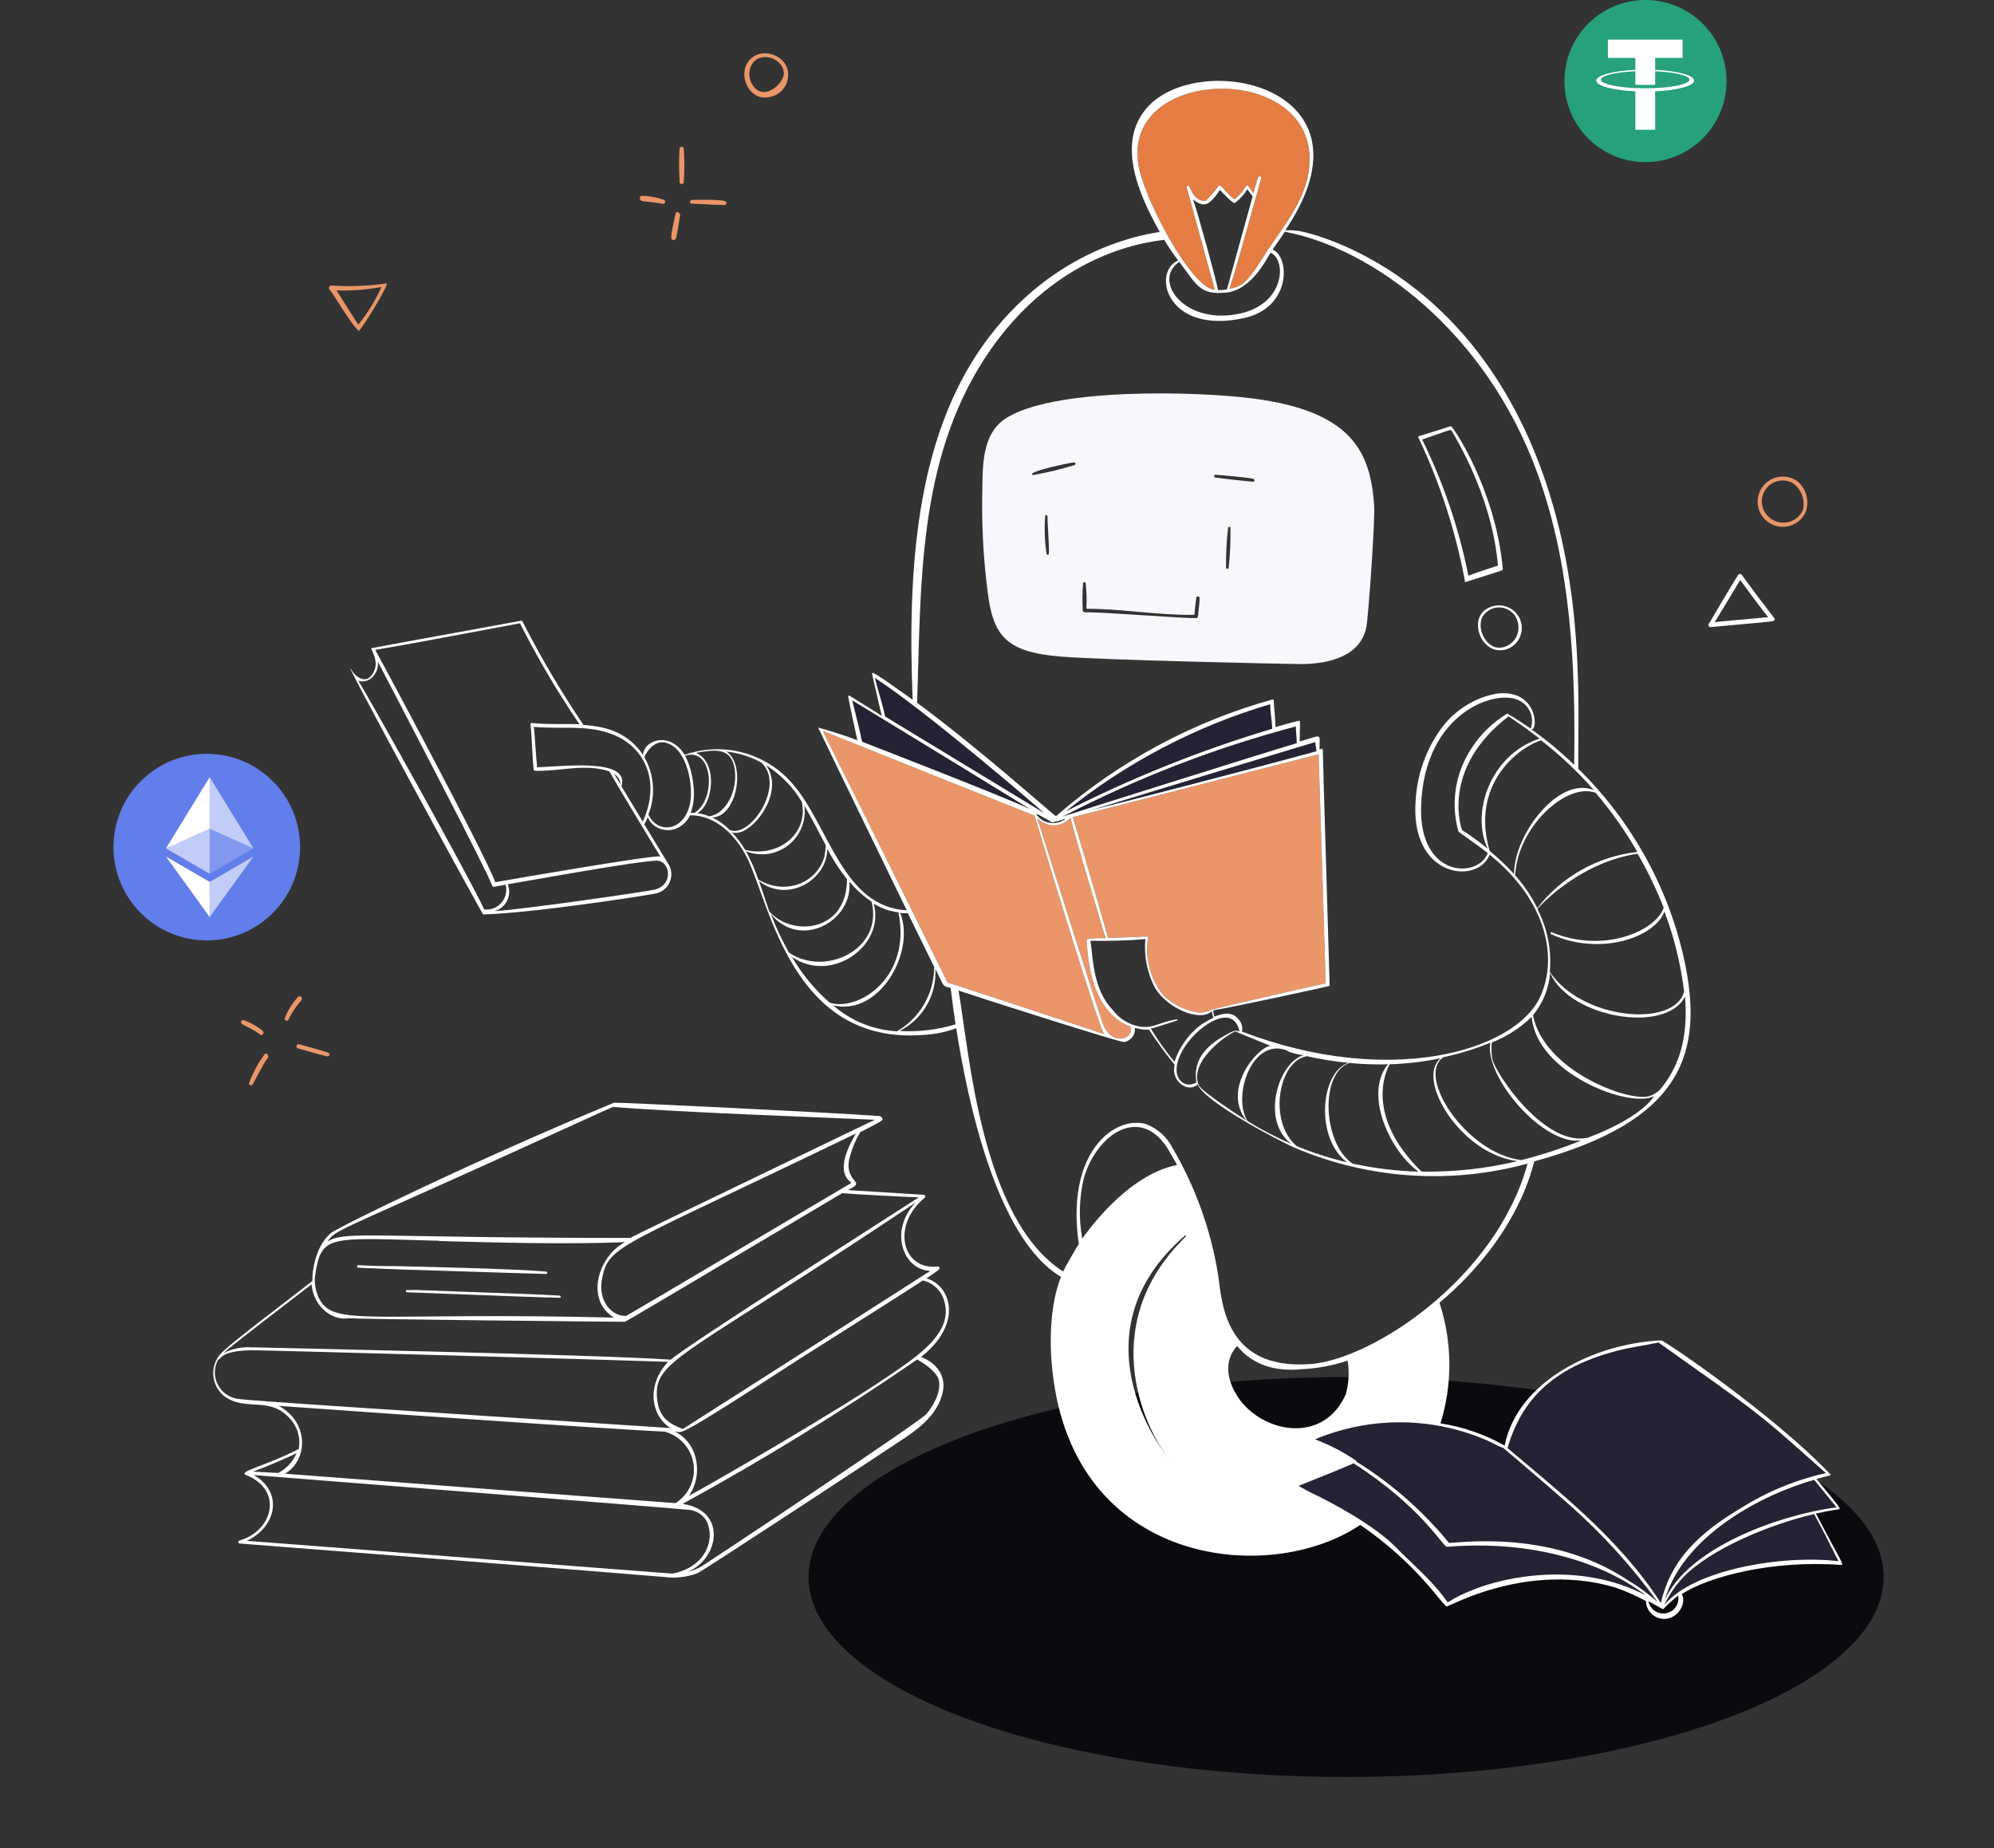 <svg width="246" height="228" viewBox="0 0 246 228" fill="none" xmlns="http://www.w3.org/2000/svg">
<rect x="0" y="0" width="246" height="228" fill="#333333" stroke="none"/>
<ellipse cx="166.067" cy="194.567" rx="66.317" ry="24.663" fill="#0A0A0F"/>
<path fill-rule="evenodd" clip-rule="evenodd" d="M92.212 7.756C91.08 9.565 92.571 12.453 94.825 11.988C95.465 11.906 96.057 11.602 96.496 11.128C96.935 10.655 97.194 10.041 97.226 9.396C97.469 6.847 93.671 5.429 92.212 7.756ZM92.467 9.472C92.518 9.839 92.651 10.189 92.857 10.496C94.285 12.696 96.919 10.105 96.697 8.867C96.369 6.826 93.238 6.265 92.561 8.381C92.448 8.733 92.415 9.106 92.467 9.472Z" fill="#EA9669"/>
<path d="M85.294 24.671C85.235 24.688 85.186 24.727 85.156 24.781C85.126 24.834 85.119 24.897 85.135 24.956C85.135 25.117 85.19 25.119 85.784 25.143C85.974 25.151 86.217 25.16 86.531 25.178C87.653 25.242 88.647 25.295 89.134 25.295H89.43C89.473 25.283 89.512 25.26 89.544 25.229C89.575 25.197 89.598 25.158 89.61 25.115C89.621 25.072 89.621 25.027 89.61 24.985C89.599 24.942 89.577 24.903 89.546 24.872C89.218 24.544 85.326 24.66 85.294 24.671Z" fill="#EA9669"/>
<path d="M83.834 18.366C83.755 19.617 83.755 20.871 83.834 22.121C83.834 22.137 83.833 22.158 83.832 22.183C83.822 22.358 83.802 22.714 84.099 22.714C84.167 22.714 84.233 22.687 84.282 22.64C84.331 22.593 84.36 22.528 84.363 22.46C84.447 21.096 84.447 19.729 84.363 18.366C84.363 18.296 84.335 18.229 84.285 18.179C84.236 18.13 84.169 18.102 84.099 18.102C84.028 18.102 83.961 18.13 83.912 18.179C83.862 18.229 83.834 18.296 83.834 18.366Z" fill="#EA9669"/>
<path d="M79.106 24.163C79.05 24.189 79.004 24.231 78.974 24.284C78.944 24.337 78.931 24.398 78.936 24.459C78.936 24.802 79.258 24.831 79.738 24.873C79.835 24.882 79.939 24.891 80.047 24.903C80.64 24.957 81.23 25.042 81.814 25.157C81.869 25.154 81.923 25.133 81.966 25.098C82.009 25.062 82.04 25.014 82.054 24.96C82.068 24.906 82.064 24.849 82.044 24.797C82.024 24.745 81.988 24.701 81.941 24.671C81.032 24.338 80.073 24.166 79.106 24.163Z" fill="#EA9669"/>
<path d="M83.337 26.384C82.745 29.113 82.649 29.61 83.062 29.61C83.415 29.61 83.435 29.486 83.732 27.625C83.782 27.313 83.84 26.951 83.908 26.532C83.908 26.162 83.337 26.014 83.337 26.384Z" fill="#EA9669"/>
<path fill-rule="evenodd" clip-rule="evenodd" d="M40.877 35.227C40.818 35.229 40.761 35.248 40.712 35.282C40.664 35.316 40.626 35.363 40.604 35.418C40.581 35.473 40.575 35.533 40.586 35.591C40.597 35.649 40.625 35.703 40.666 35.746C40.875 35.971 41.285 36.613 41.774 37.378C42.569 38.624 43.574 40.198 44.262 40.834C44.77 40.421 47.912 35.248 47.721 34.963C45.455 35.287 43.162 35.375 40.877 35.227ZM44.199 40.061C45.351 38.642 46.312 37.077 47.055 35.407C45.229 35.753 43.37 35.895 41.512 35.83L44.199 40.061Z" fill="#EA9669"/>
<path d="M36.911 128.831C36.877 128.822 36.841 128.82 36.806 128.824C36.771 128.829 36.738 128.841 36.707 128.858C36.677 128.876 36.65 128.899 36.629 128.927C36.607 128.955 36.592 128.987 36.583 129.021C36.574 129.055 36.571 129.091 36.576 129.126C36.581 129.161 36.592 129.194 36.61 129.225C36.628 129.255 36.651 129.282 36.679 129.303C36.707 129.325 36.739 129.34 36.773 129.349L36.837 129.368C37.342 129.512 40.203 130.333 40.433 130.333C40.481 130.328 40.526 130.309 40.563 130.279C40.601 130.249 40.629 130.209 40.645 130.164C40.658 130.115 40.656 130.064 40.639 130.016C40.622 129.969 40.591 129.928 40.549 129.899C40.391 129.783 36.953 128.842 36.911 128.831Z" fill="#EA9669"/>
<path d="M32.563 130.174C31.791 131.24 31.172 132.407 30.723 133.644C30.717 133.698 30.73 133.752 30.758 133.798C30.787 133.844 30.83 133.879 30.881 133.898H30.976C31.014 133.897 31.052 133.887 31.085 133.868C31.118 133.85 31.146 133.824 31.167 133.792L31.653 132.893C31.752 132.714 31.856 132.521 31.961 132.325C32.356 131.592 32.776 130.814 33.018 130.555C33.073 130.496 33.104 130.419 33.104 130.338C33.104 130.258 33.073 130.18 33.018 130.121C32.996 130.077 32.96 130.04 32.916 130.016C32.872 129.992 32.822 129.982 32.772 129.988C32.722 129.994 32.675 130.015 32.638 130.048C32.601 130.081 32.575 130.126 32.563 130.174Z" fill="#EA9669"/>
<path d="M37.164 123.426C37.21 123.377 37.239 123.315 37.249 123.249C37.258 123.183 37.247 123.115 37.217 123.055C37.176 122.991 37.112 122.943 37.038 122.922C36.964 122.9 36.885 122.906 36.815 122.939C36.087 123.724 35.513 124.639 35.123 125.636C35.118 125.671 35.121 125.705 35.131 125.738C35.14 125.772 35.156 125.803 35.178 125.829C35.2 125.856 35.227 125.878 35.257 125.894C35.288 125.91 35.321 125.919 35.356 125.922C35.419 125.926 35.482 125.907 35.533 125.868C35.583 125.829 35.618 125.773 35.631 125.71C35.964 125.029 36.372 124.387 36.847 123.796C37.08 123.553 37.143 123.468 37.164 123.426Z" fill="#EA9669"/>
<path d="M32.225 127.699C32.295 127.699 32.363 127.672 32.415 127.625C32.445 127.596 32.469 127.562 32.485 127.524C32.502 127.486 32.51 127.444 32.51 127.403C32.51 127.361 32.502 127.32 32.485 127.282C32.469 127.244 32.445 127.209 32.415 127.181C31.697 126.593 30.881 126.138 30.003 125.837C29.919 125.844 29.839 125.881 29.781 125.943C29.751 125.989 29.734 126.042 29.734 126.097C29.734 126.151 29.751 126.205 29.781 126.25C29.781 126.306 29.871 126.353 30.353 126.609L30.355 126.609L30.37 126.617L30.575 126.726C31.096 126.968 31.592 127.262 32.055 127.604C32.098 127.656 32.158 127.69 32.225 127.699Z" fill="#EA9669"/>
<path fill-rule="evenodd" clip-rule="evenodd" d="M221.833 59.44C221.322 59.046 220.7 58.822 220.055 58.799C219.41 58.776 218.774 58.954 218.235 59.31C217.696 59.666 217.282 60.18 217.05 60.783C216.818 61.385 216.781 62.045 216.942 62.67C217.103 63.295 217.455 63.854 217.949 64.269C218.444 64.684 219.055 64.935 219.699 64.986C220.342 65.037 220.985 64.885 221.539 64.553C222.092 64.221 222.528 63.724 222.785 63.132C223.003 62.49 223.029 61.8 222.86 61.144C222.691 60.488 222.334 59.896 221.833 59.44ZM217.357 61.768C217.337 62.348 217.513 62.918 217.856 63.386C218.126 63.759 218.488 64.056 218.908 64.247C219.327 64.438 219.789 64.516 220.248 64.475C220.706 64.433 221.147 64.273 221.525 64.009C221.903 63.746 222.206 63.389 222.404 62.973C222.576 62.339 222.543 61.667 222.309 61.053C222.075 60.44 221.653 59.916 221.103 59.556C220.586 59.294 219.995 59.214 219.426 59.329C218.857 59.444 218.344 59.747 217.968 60.189C217.593 60.632 217.378 61.188 217.357 61.768Z" fill="#EA9669"/>
<path fill-rule="evenodd" clip-rule="evenodd" d="M214.883 70.928C214.853 70.889 214.815 70.859 214.771 70.839C214.726 70.819 214.678 70.809 214.63 70.811C214.588 70.811 214.546 70.823 214.511 70.846C214.475 70.868 214.447 70.9 214.429 70.938C213.371 72.609 211.128 76.439 210.896 76.841C210.842 76.877 210.802 76.929 210.781 76.99C210.76 77.051 210.759 77.118 210.779 77.179C210.792 77.234 210.822 77.283 210.867 77.318C210.911 77.353 210.966 77.371 211.023 77.37C212.74 77.21 214.08 77.088 215.126 76.993C218.565 76.68 218.832 76.655 218.902 76.525C218.905 76.519 218.908 76.513 218.91 76.506C218.912 76.503 218.913 76.501 218.914 76.498L218.917 76.49L218.92 76.481C218.921 76.477 218.923 76.474 218.924 76.47C218.936 76.442 218.948 76.425 218.952 76.406C218.967 76.345 218.906 76.266 218.515 75.764C218.017 75.123 216.982 73.791 214.883 70.928ZM218.142 76.142L211.551 76.745C212.398 75.381 213.847 72.959 214.482 71.89C214.513 71.839 214.542 71.79 214.568 71.746C214.612 71.672 214.649 71.609 214.683 71.562C216.438 73.942 217.602 75.487 218.142 76.142ZM182.959 75.476C181.341 77.158 183.065 80.892 185.784 80.13C186.324 79.966 186.801 79.639 187.151 79.196C187.501 78.753 187.707 78.213 187.741 77.649C187.776 77.085 187.637 76.524 187.344 76.041C187.051 75.558 186.617 75.177 186.101 74.947C185.585 74.709 185.009 74.632 184.449 74.726C183.888 74.821 183.369 75.082 182.959 75.476ZM187.328 77.264C187.364 77.746 187.259 78.229 187.024 78.652C186.789 79.075 186.435 79.42 186.006 79.644C183.594 80.871 181.955 77.528 182.97 75.973C183.256 75.558 183.666 75.244 184.142 75.076C184.617 74.908 185.134 74.894 185.617 75.038C186.101 75.181 186.527 75.473 186.834 75.873C187.141 76.273 187.314 76.76 187.328 77.264ZM180.717 71.615C180.664 71.7 180.717 71.827 180.833 71.795C181.577 71.56 182.2 71.364 182.722 71.2L182.724 71.2C185.183 70.426 185.397 70.359 185.406 70.271C185.407 70.263 185.406 70.254 185.405 70.245L185.404 70.237L185.403 70.23C184.557 60.477 179.215 52.49 178.982 52.575C177.433 53.082 176.47 53.376 175.876 53.557C175.135 53.783 174.971 53.833 174.963 53.902C174.96 53.922 174.97 53.943 174.983 53.97L174.984 53.971C177.647 59.581 179.574 65.511 180.717 71.615ZM179.099 53.157C184.08 61.582 184.657 68.162 184.798 69.764L184.8 69.785L184.713 69.813C183.404 70.232 182.455 70.536 181.151 71.023C179.992 65.199 178.075 59.551 175.449 54.225C176.088 54.005 176.611 53.822 177.041 53.673C178.736 53.082 178.973 53 179.051 53.078C179.053 53.08 179.055 53.081 179.057 53.084C179.059 53.087 179.062 53.09 179.064 53.094L179.069 53.101L179.073 53.108C179.076 53.114 179.079 53.12 179.082 53.126C179.087 53.136 179.092 53.146 179.099 53.157ZM203.385 191.251C203.385 191.336 203.607 191.42 203.629 191.336C204.305 189.135 205.459 187.11 207.007 185.406C208.556 183.702 210.462 182.36 212.588 181.477C213.782 181.019 215.014 180.665 216.269 180.419C218.321 180.049 206.04 180.017 203.385 191.251ZM199.958 186.734C200.686 184.067 202.368 181.759 204.684 180.248C207 178.737 209.79 178.128 212.525 178.536C212.62 178.536 212.641 178.378 212.525 178.357C208.399 177.436 201.376 178.833 199.736 186.66C199.694 186.734 199.937 186.808 199.958 186.734Z" fill="white"/>
<path fill-rule="evenodd" clip-rule="evenodd" d="M130.8 80.998C135.941 81.431 158.239 81.907 160.418 81.929C164.163 81.929 168.023 80.871 168.605 77.137C168.838 75.614 169.663 64.253 169.526 62.328C169.071 55.537 166.553 50.756 154.716 49.179C147.788 48.259 129.509 47.752 123.84 51.782C121.261 53.65 121.224 57.218 121.192 60.248L121.191 60.323C121.187 60.698 121.183 61.065 121.174 61.418C121.123 65.219 121.339 69.019 121.819 72.789C122.475 78.522 124.157 80.437 130.8 80.998ZM151.513 70.151C151.541 70.131 151.563 70.103 151.575 70.071C151.761 68.424 151.835 66.767 151.797 65.11C151.765 64.962 151.511 64.983 151.511 65.11C151.316 66.756 151.231 68.413 151.258 70.071C151.27 70.103 151.291 70.131 151.32 70.151C151.348 70.171 151.382 70.181 151.416 70.181C151.451 70.181 151.484 70.171 151.513 70.151ZM154.621 59.07C154.209 58.932 150.76 58.626 149.978 58.573C149.755 58.562 149.703 58.879 149.935 58.911C150.718 59.028 154.219 59.429 154.621 59.429C154.822 59.398 154.769 59.123 154.621 59.07ZM133.686 71.853C133.658 71.872 133.636 71.9 133.624 71.933C133.525 73.055 133.511 74.183 133.582 75.307C133.584 75.368 133.61 75.425 133.653 75.469C133.696 75.512 133.754 75.537 133.815 75.54C135.026 75.517 138.171 75.721 141.202 75.917C143.887 76.091 146.483 76.259 147.566 76.259C147.625 76.259 147.681 76.236 147.723 76.194C147.765 76.152 147.788 76.096 147.788 76.037C147.806 75.878 147.825 75.719 147.844 75.559L147.845 75.551C147.917 74.951 147.989 74.35 147.989 73.741C148 73.572 147.587 73.509 147.587 73.741C147.481 74.439 147.418 75.138 147.354 75.857C145.044 75.89 142.743 75.686 140.441 75.483C138.306 75.295 136.17 75.106 134.026 75.106C134.085 74.048 134.057 72.986 133.942 71.933C133.93 71.9 133.908 71.872 133.879 71.853C133.851 71.833 133.817 71.822 133.783 71.822C133.748 71.822 133.715 71.833 133.686 71.853ZM129.339 68.425C129.363 68.408 129.382 68.385 129.393 68.357H129.382C129.453 68.139 129.376 66.771 129.307 65.537C129.262 64.732 129.22 63.984 129.224 63.65C129.213 63.544 128.949 63.502 128.949 63.65C128.826 65.22 128.883 66.8 129.118 68.357C129.129 68.385 129.148 68.408 129.172 68.425C129.197 68.441 129.226 68.45 129.256 68.45C129.285 68.45 129.314 68.441 129.339 68.425ZM132.644 57.116C132.625 57.087 132.598 57.064 132.566 57.049H132.545C132.323 57.007 126.41 58.224 127.426 58.615C129.164 58.311 130.881 57.898 132.566 57.377C132.598 57.363 132.625 57.34 132.644 57.311C132.662 57.282 132.672 57.248 132.672 57.213C132.672 57.179 132.662 57.145 132.644 57.116Z" fill="#F9F6FE"/>
<path d="M101.5 90.169C104.937 91.565 127.606 100.63 127.638 100.63C128.992 105.253 135.582 126.832 136.216 127.572C135.804 127.445 117.61 121.384 116.901 121.226C116.859 121.088 101.563 90.275 101.5 90.169Z" fill="#EA9669"/>
<path d="M136.713 115.757C136.713 115.651 132.535 101.223 132.345 100.821L162.672 93.067C162.799 96.738 163.497 119.216 163.55 121.321C163.444 121.321 149.439 124.494 149.428 124.6C148.938 124.826 148.402 124.935 147.863 124.917C146.179 124.684 144.62 123.899 143.43 122.685C142.661 121.698 142.105 120.563 141.798 119.35C141.49 118.138 141.437 116.874 141.643 115.64C141.696 115.439 141.844 115.577 136.745 115.714L136.713 115.757Z" fill="#EA9669"/>
<path fill-rule="evenodd" clip-rule="evenodd" d="M134.618 99.957C134.385 100.03 134.24 100.076 134.196 100.091L134.228 100.049C134.257 100.044 134.401 100.009 134.646 99.948C134.648 99.947 134.651 99.947 134.653 99.946C134.641 99.95 134.63 99.954 134.618 99.957ZM131.487 101.001C131.498 100.998 131.509 100.994 131.52 100.99L131.488 101.001M171.456 131.306C171.464 131.294 171.471 131.283 171.477 131.272C171.479 131.269 171.481 131.267 171.483 131.264L171.451 131.306M150.264 35.798H150.258H150.253M75.766 95.488L75.753 95.468H75.732C75.743 95.475 75.754 95.481 75.766 95.488ZM90.23 102.633C90.228 102.632 90.226 102.631 90.224 102.63H90.245C90.251 102.636 90.257 102.643 90.264 102.649C90.252 102.644 90.241 102.638 90.23 102.633ZM92.028 105.021C92.019 105.017 92.01 105.013 92.001 105.01H92.022C92.023 105.012 92.024 105.014 92.025 105.016L92.028 105.021ZM93.638 108.703C93.628 108.695 93.618 108.688 93.609 108.68H93.63C93.632 108.688 93.635 108.695 93.638 108.703ZM95.081 112.739C95.073 112.73 95.065 112.72 95.058 112.71H95.079C95.085 112.726 95.091 112.742 95.097 112.758L95.098 112.76C95.092 112.754 95.086 112.746 95.081 112.739ZM97.713 118.079C97.674 118.053 97.635 118.026 97.596 117.999L97.618 117.915C97.622 117.922 97.626 117.93 97.631 117.938C97.658 117.985 97.685 118.032 97.713 118.079ZM102.796 124.045C102.776 124.027 102.755 124.009 102.735 123.991C102.725 123.982 102.715 123.974 102.706 123.965L102.684 124.018C102.722 124.027 102.759 124.036 102.796 124.045ZM205.336 198.001C205.331 198.011 205.326 198.021 205.322 198.032H205.311C205.319 198.021 205.328 198.011 205.336 198.001ZM50.133 159.157C50.152 159.157 50.17 159.161 50.186 159.168L51.233 159.147C61.674 159.507 67.619 159.74 69.078 159.845C69.107 159.854 69.132 159.871 69.15 159.895C69.168 159.919 69.178 159.948 69.178 159.978C69.178 160.007 69.168 160.037 69.15 160.06C69.132 160.084 69.107 160.102 69.078 160.11C67.936 160.11 58.966 159.771 53.677 159.56L50.229 159.433C50.207 159.433 50.186 159.429 50.167 159.42C50.147 159.411 50.13 159.398 50.116 159.382C50.102 159.366 50.091 159.347 50.085 159.327C50.079 159.306 50.078 159.285 50.081 159.264C50.073 159.249 50.069 159.233 50.069 159.216C50.069 159.199 50.073 159.183 50.081 159.168C50.097 159.161 50.115 159.157 50.133 159.157ZM67.365 157.169L63.239 157.053C61.48 156.992 59.351 156.927 57.127 156.86C52.36 156.714 47.153 156.556 44.189 156.397C44.162 156.395 44.136 156.386 44.114 156.371C44.092 156.356 44.074 156.336 44.062 156.312C44.049 156.288 44.042 156.261 44.042 156.233C44.042 156.205 44.049 156.178 44.062 156.154C44.078 156.133 44.099 156.117 44.123 156.106C44.147 156.095 44.173 156.089 44.199 156.09C44.728 156.122 46.315 156.207 48.43 156.207H48.853L49.497 156.222C54.906 156.349 63.309 156.548 67.375 156.873C67.395 156.874 67.414 156.879 67.431 156.888C67.449 156.897 67.464 156.909 67.477 156.924C67.49 156.938 67.5 156.956 67.506 156.974C67.512 156.993 67.514 157.012 67.513 157.032C67.513 157.051 67.509 157.069 67.501 157.087C67.494 157.104 67.483 157.12 67.469 157.133C67.455 157.146 67.439 157.156 67.421 157.162C67.403 157.168 67.384 157.171 67.365 157.169ZM150.253 35.798H150.258H150.264" fill="white"/>
<path d="M199.324 166.689C201.175 166.203 202.762 166.023 204.613 165.631C217.476 174.76 216.46 173.903 225.261 181.742C221.597 182.555 218.099 183.986 214.916 185.973C209.934 188.935 206.2 192.15 204.898 197.767C199.789 189.76 191.845 183.646 185.985 178.653C187.678 172.803 191.475 168.752 199.356 166.689H199.324Z" fill="#242334"/>
<path d="M200.752 194.9C190.893 188.374 178.919 190.532 178.75 190.331C175.52 186.391 171.664 183.011 167.336 180.324C167.344 180.309 167.348 180.293 167.348 180.277C167.348 180.26 167.344 180.244 167.336 180.229C165.75 179.142 164.038 178.25 162.238 177.574C165.582 176.175 169.173 175.461 172.798 175.476C176.423 175.49 180.008 176.233 183.341 177.659C184.145 177.997 184.652 178.357 185.456 178.632C185.456 178.632 191.084 183.392 193.665 185.698C197.7 189.264 201.329 193.266 204.486 197.63C203.331 196.603 202.08 195.69 200.752 194.9Z" fill="#242334"/>
<path d="M107.931 83.632C114.119 87.63 127.585 99.202 128.822 100.313L109.19 88.392C109.052 87.503 108.111 84.425 107.931 83.632Z" fill="#242334"/>
<path d="M131.424 100.144C138.902 94.109 147.491 89.603 156.706 86.879C156.706 87.937 156.928 88.836 156.949 89.915C148.173 92.537 139.651 95.947 131.488 100.101L131.424 100.144Z" fill="#242334"/>
<path d="M159.868 89.65C159.868 90.402 159.995 90.941 159.974 91.692C156.568 92.686 131.9 100.461 131.118 100.736C140.281 95.972 149.945 92.24 159.932 89.608L159.868 89.65Z" fill="#242334"/>
<path d="M105.138 86.403C111.982 90.55 127.077 99.805 127.13 99.848C123.956 98.324 106.672 91.629 106.355 91.512C105.995 89.767 105.551 88.138 105.138 86.403Z" fill="#242334"/>
<path d="M162.407 92.686C162.428 92.242 162.27 91.988 162.27 91.544C161.588 91.732 138.275 98.819 134.653 99.946C137.567 99.222 154.515 94.859 162.407 92.686Z" fill="#242334"/>
<path d="M132.08 100.874C132.207 101.931 136.375 115.683 136.407 115.767C135.623 115.705 134.834 115.741 134.058 115.873C134.249 120.252 135.391 125.086 139.474 126.673C139.95 128.112 137.412 129.095 136.206 126.673C135.751 125.721 128.695 103.127 127.944 100.895C128.206 101.192 128.529 101.429 128.892 101.59C129.254 101.75 129.647 101.83 130.043 101.824C130.439 101.818 130.829 101.726 131.186 101.555C131.544 101.384 131.859 101.137 132.112 100.831L132.08 100.874Z" fill="#EA9669"/>
<path d="M140.458 20.408C138.279 8 162.746 7.513 161.529 20.577C161.127 24.914 157.964 28.32 155.754 31.853C153.723 35.1 153.077 35.354 151.671 35.64C152.464 33.408 154.907 24.353 155.584 22.058C155.61 22.007 155.614 21.949 155.596 21.895C155.578 21.842 155.54 21.797 155.489 21.772C155.439 21.747 155.38 21.743 155.327 21.761C155.273 21.779 155.229 21.817 155.204 21.867C155.003 22.523 154.812 23.179 154.632 23.846C153.342 22.026 154.304 23.042 152.263 24.607C150.782 23.285 150.57 22.587 150.285 22.989C149.842 23.637 149.327 24.233 148.751 24.766C147.45 24.977 146.805 23.211 146.731 22.999C146.657 22.788 146.35 22.936 146.392 23.063C146.435 23.19 149.735 35.354 149.893 35.756C147.016 35.64 141.188 24.649 140.458 20.408Z" fill="#E57C43"/>
<path d="M226.541 185.962C219.443 186.925 208.336 190.891 205.385 197.386C207.501 189.982 216.397 184.693 223.812 182.577C223.812 182.556 225.652 184.83 226.573 185.962H226.541Z" fill="#242334"/>
<path d="M223.812 186.798C218.724 187.961 211.097 190.987 207.606 194.647C206.677 195.638 205.911 196.77 205.336 198.001C208.864 193.675 219.809 191.782 226.805 192.605L226.659 192.313C225.735 190.465 224.817 188.627 223.812 186.798Z" fill="#242334"/>
<path d="M181.627 196.18C180.569 196.578 179.555 197.085 178.602 197.693C176.804 195.091 174.445 193.176 172.16 190.839C169.621 188.258 164.417 185.38 161.582 184.079L160.207 183.318C161.603 182.757 165.898 181.043 166.998 180.536C175.46 185.973 178.052 190.891 178.507 190.839C189.169 189.95 197.832 192.838 203.037 196.815C194.955 192.605 185.784 194.456 181.585 196.191L181.627 196.18Z" fill="#242334"/>
<path fill-rule="evenodd" clip-rule="evenodd" d="M150.264 35.798C150.264 35.798 150.264 35.799 150.264 35.798V35.798Z" fill="white"/>
<path fill-rule="evenodd" clip-rule="evenodd" d="M224.023 186.734C224.965 186.523 225.906 186.343 226.858 186.205C227.154 186.205 227.006 185.952 224.087 182.461C225.705 182.017 225.97 182.069 225.79 181.869C218.819 174.527 205.3 165.346 204.941 165.367C196.817 165.727 187.233 170.328 185.626 178.346C183.175 176.962 180.495 176.034 177.713 175.606C179.213 170.752 179.168 165.552 177.586 160.723C187.614 152.261 189.116 143.608 189.286 143.28C207.268 138.362 210.494 130.238 207.67 117.893C205.636 109.132 201.14 101.135 194.712 94.844C194.638 87.873 195.558 74.112 190.798 59.768C181.796 32.604 160.852 28.595 160.281 28.5C159.713 28.421 159.14 28.389 158.567 28.405C170.605 10.634 147.894 5.979 141.484 13.31C137.824 17.541 140.246 23.57 143.081 28.616C139.686 29.124 129.33 31.366 121.344 42.494C112.956 54.236 111.951 70.43 112.596 86.329C108.037 83.071 107.518 82.775 107.593 83.156C107.793 84.034 108.555 87.493 108.798 88.318L104.821 85.832C104.726 85.768 104.631 85.832 104.641 85.969C104.99 87.768 105.392 89.545 105.773 91.332C104.19 90.727 102.577 90.204 100.939 89.767C102.166 92.359 107.751 103.857 111.866 112.308C103.869 111.875 102.272 101.73 97.671 96.579C96.064 94.754 93.95 93.451 91.598 92.835C89.246 92.218 86.764 92.318 84.469 93.12C82.682 90.254 79.529 91.195 79.318 93.12C77.562 90.528 75.087 89.64 71.987 89.439C69.21 85.333 66.691 81.059 64.445 76.64C64.433 76.618 64.414 76.6 64.391 76.589C64.369 76.577 64.344 76.573 64.318 76.576C59.527 77.465 45.754 79.951 45.775 79.982C46.304 81.156 46.664 82.024 45.955 83.156C45.035 84.626 43.66 83.156 43.522 82.891C40.666 78.269 59.505 112.827 59.611 112.816C65.958 112.647 80.217 110.394 80.831 110.246C81.232 110.175 81.608 110.004 81.926 109.748C82.243 109.492 82.49 109.161 82.644 108.783C82.798 108.406 82.855 107.996 82.807 107.592C82.76 107.187 82.612 106.801 82.375 106.469L79.487 101.699C79.66 101.412 79.809 101.111 79.931 100.8C80.524 102.598 83.676 103.37 85.146 100.577C88.32 100.577 90.763 103.053 92.138 105.771C94.984 111.43 97.671 128.979 113.95 127.678C115.324 127.611 116.68 127.333 117.969 126.853C119.376 135.897 122.983 152.853 130.896 157.529C129.563 160.808 129.425 165.579 129.838 169.09C132.345 193.208 156.61 195.704 167.812 188.131C175.143 193.134 178.094 198.338 178.517 198.18C179.342 197.841 180.146 197.46 180.982 197.122C190.132 193.525 196.849 195.091 199.525 195.937C200.739 196.381 201.92 196.911 203.058 197.524C203.067 198.001 203.228 198.464 203.517 198.844C203.806 199.224 204.208 199.503 204.666 199.639C206.781 200.221 208.188 197.862 207.479 196.667C210.727 194.551 218.512 192.436 227.123 193.07C227.535 193.018 227.197 192.774 224.023 186.734ZM205.385 197.386C208.336 190.891 219.443 186.925 226.541 185.962H226.573C225.652 184.83 223.812 182.556 223.812 182.577C216.397 184.693 207.501 189.982 205.385 197.386ZM204.613 165.631C202.762 166.023 201.175 166.203 199.324 166.689H199.356C191.475 168.752 187.678 172.803 185.985 178.653C191.845 183.646 199.789 189.76 204.898 197.767C206.2 192.15 209.934 188.935 214.916 185.973C218.099 183.986 221.597 182.555 225.261 181.742C216.46 173.903 217.476 174.76 204.613 165.631ZM178.073 130.428C174.635 132.734 180.908 142.318 187.688 143.122H187.709C190.226 142.481 192.696 141.672 195.103 140.699C190.354 141.387 183.066 132.777 183.87 128.63C181.998 129.409 180.057 130.011 178.073 130.428ZM145.863 129.635C144.086 132.872 146.043 134.384 147.492 133.602L147.556 133.559C147.778 133.432 146.339 130.174 151.427 127.583C151.733 127.397 152.06 127.247 152.4 127.139C152.578 127.157 152.752 127.2 152.919 127.265C152.136 123.457 147.439 126.758 145.863 129.635ZM139.834 126.451C142.076 127.191 142.817 126.102 145.123 125.774L145.186 125.732C145.212 125.737 145.234 125.753 145.247 125.775C145.261 125.796 145.266 125.823 145.26 125.848C145.255 125.873 145.239 125.895 145.218 125.909C145.196 125.923 145.169 125.928 145.144 125.922C144.605 126.091 142.193 126.895 141.971 126.895C142.843 128.332 143.819 129.704 144.89 130.999C145.482 129.221 146.586 127.657 148.063 126.504C148.585 126.148 149.133 125.833 149.703 125.562C149.593 125.305 149.532 125.028 149.523 124.748C148 126.176 143.896 124.304 142.489 121.871C141.524 120.024 141.113 117.938 141.304 115.863C139.053 116.046 136.793 116.113 134.534 116.063C134.873 118.486 134.862 122.019 137.263 124.589C137.914 125.454 138.81 126.102 139.834 126.451ZM159.974 91.692C159.995 90.941 159.868 90.402 159.868 89.65L159.932 89.608C149.945 92.24 140.281 95.972 131.118 100.736C131.9 100.461 156.568 92.686 159.974 91.692ZM156.706 86.879C147.491 89.603 138.902 94.109 131.424 100.144L131.488 100.101C139.651 95.947 148.173 92.537 156.949 89.915C156.928 88.836 156.706 87.937 156.706 86.879ZM132.345 100.821C132.535 101.223 136.713 115.651 136.713 115.757L136.745 115.714C141.844 115.577 141.696 115.439 141.643 115.64C141.437 116.874 141.49 118.138 141.798 119.35C142.105 120.563 142.661 121.698 143.43 122.685C144.62 123.899 146.179 124.684 147.863 124.917C148.402 124.935 148.938 124.826 149.428 124.6C149.439 124.494 163.444 121.321 163.55 121.321C163.497 119.216 162.799 96.738 162.672 93.067L132.345 100.821ZM162.27 91.544C162.27 91.988 162.428 92.242 162.407 92.686C154.515 94.859 137.567 99.222 134.653 99.946L134.618 99.957C134.385 100.03 134.24 100.076 134.196 100.091L134.228 100.049C134.257 100.044 134.401 100.009 134.646 99.948L134.653 99.946C138.275 98.819 161.588 91.732 162.27 91.544ZM130.594 101.455C130.269 101.546 129.929 101.571 129.594 101.528C129.259 101.486 128.936 101.377 128.644 101.209C128.352 101.04 128.096 100.814 127.891 100.546C127.912 100.529 127.928 100.508 127.939 100.484C127.95 100.461 127.956 100.435 127.955 100.408C128.071 100.482 129.298 101.17 129.806 101.466C130.376 101.347 130.937 101.192 131.487 101.001L131.488 101.001L131.52 100.99L131.487 101.001C131.222 101.21 130.919 101.365 130.594 101.455ZM136.407 115.767C136.375 115.683 132.207 101.931 132.08 100.874L132.112 100.831C131.859 101.137 131.544 101.384 131.186 101.555C130.829 101.726 130.439 101.818 130.043 101.824C129.647 101.83 129.254 101.75 128.892 101.59C128.529 101.429 128.206 101.192 127.944 100.895C128.695 103.127 135.751 125.721 136.206 126.673C137.412 129.095 139.95 128.112 139.474 126.673C135.391 125.086 134.249 120.252 134.058 115.873C134.834 115.741 135.623 115.705 136.407 115.767ZM156.759 129.032C156.357 128.894 152.411 127.255 152.411 127.255L152.443 127.213C150.93 127.9 146.741 131.074 147.873 133.845C148.233 134.691 153.257 137.907 153.765 138.224C150.697 134.448 155.119 129.159 156.759 129.032ZM160.789 130.196C160.126 130.09 159.475 129.923 158.842 129.698L158.874 129.656C154.632 127.784 151.935 135.072 153.902 138.309C155.632 139.38 157.439 140.32 159.308 141.123C155.5 138.277 157.7 131.084 160.789 130.196ZM166.353 131.126C164.674 130.965 163.006 130.7 161.36 130.333L161.392 130.291C157.806 130.608 156.325 138.288 159.964 141.398C161.984 142.227 164.068 142.896 166.194 143.397C162.238 140.477 162.851 132.301 166.353 131.126ZM171.218 131.306C169.672 131.349 168.125 131.296 166.585 131.148L166.617 131.105C162.777 132.163 163.148 141.08 166.871 143.555C169.545 144.14 172.269 144.473 175.005 144.55C171.62 142.138 168.172 135.157 171.218 131.306ZM177.745 130.555C174.572 133.083 180.199 142.402 187.212 143.249C183.334 144.181 179.353 144.614 175.365 144.539C168.343 137.663 170.963 132.108 171.456 131.306L171.451 131.306L171.483 131.264L171.477 131.272C171.471 131.283 171.464 131.294 171.456 131.306C173.57 131.236 175.674 130.985 177.745 130.555ZM184.113 130.672C184.483 132.417 190.682 141.683 196.024 140.329L196.055 140.287C196.087 140.276 202.032 138.192 204.073 135.241C200.953 136.807 189.518 132.353 188.968 125.446C187.552 126.821 185.876 127.899 184.039 128.619C183.968 129.304 183.993 129.994 184.113 130.672ZM203.481 135.231C203.983 135.063 204.44 134.78 204.814 134.406L204.846 134.363C206.993 131.793 208.315 128.334 207.881 122.95C205.565 127.583 193.707 125.615 191.242 120.041C191.086 121.954 190.348 123.774 189.127 125.256C190.428 132.057 200.9 136.003 203.481 135.231ZM191.475 115.027C197.822 117.65 204.169 114.9 205.226 112.054L205.258 112.012C204.352 109.706 203.274 107.471 202.032 105.327C195.019 106.364 190.206 111.526 189.666 112.129C190.9 114.524 191.432 117.219 191.2 119.903C195.167 125.869 206.654 126.832 207.765 122.315C207.355 118.947 206.542 115.641 205.343 112.467C204.095 115.736 197.282 117.989 191.327 115.238C191.242 115.196 191.285 114.942 191.475 115.027ZM195.099 107.327C197.211 106.139 199.54 105.386 201.947 105.115L201.979 105.073C200.496 102.504 198.782 100.075 196.859 97.817C193.559 96.569 188.175 101.212 187.117 106.501C187.022 106.988 186.98 107.474 186.905 107.961C187.997 109.192 188.922 110.561 189.656 112.033C191.137 110.116 192.988 108.515 195.099 107.327ZM186.789 107.834C186.789 102.894 192.311 95.786 196.542 97.446L196.574 97.404C194.622 95.178 192.461 93.145 190.121 91.332C187.022 92.359 181.447 96.96 183.774 104.978C184.847 105.855 185.855 106.81 186.789 107.834ZM183.542 105.232C182.452 104.375 179.924 102.64 179.924 102.577C179.452 100.892 179.34 99.126 179.595 97.395C179.85 95.663 180.467 94.005 181.405 92.528C182.543 90.686 184.106 89.144 185.964 88.032C186.8 88.508 188.693 89.788 188.841 89.883C189.073 89.237 189.059 88.529 188.801 87.893C188.543 87.257 188.061 86.738 187.445 86.435C184.674 84.943 175.756 87.778 175.323 99.34C174.984 108.405 182.42 108.405 183.542 105.232ZM186.112 88.381C177.671 94.812 180.294 102.365 180.4 102.429C181.495 103.123 182.544 103.886 183.542 104.713C181.405 100.271 183.891 93.078 189.941 91.131C188.63 90.116 187.498 89.301 186.112 88.381ZM161.529 20.577C162.746 7.513 138.279 8 140.458 20.408C141.188 24.649 147.016 35.64 149.893 35.756C149.735 35.354 146.435 23.19 146.392 23.063C146.35 22.936 146.657 22.788 146.731 22.999C146.805 23.211 147.45 24.977 148.751 24.766C149.327 24.233 149.842 23.637 150.285 22.989C150.57 22.587 150.782 23.285 152.263 24.607C154.304 23.042 153.342 22.026 154.632 23.846C154.812 23.179 155.003 22.523 155.204 21.867C155.229 21.817 155.273 21.779 155.327 21.761C155.38 21.743 155.439 21.747 155.489 21.772C155.54 21.797 155.578 21.842 155.596 21.895C155.614 21.949 155.61 22.007 155.584 22.058C154.907 24.353 152.464 33.408 151.671 35.64C153.077 35.354 153.723 35.1 155.754 31.853C157.964 28.32 161.127 24.914 161.529 20.577ZM156.748 31.176C156.346 31.779 154.442 35.798 151.269 36.095H151.258C148.032 36.391 147.725 35.28 145.493 32.308C142.013 34.624 146.286 40.432 153.395 38.581C158.546 37.216 158.705 32.012 156.748 31.176ZM150.264 35.798C150.263 35.33 147.757 26.183 147.186 24.596C148.698 25.866 149.365 25.051 150.507 23.433C150.888 23.835 152.136 25.2 152.358 25.03C152.969 24.573 153.487 24.002 153.881 23.348L154.537 24.226C154.125 25.739 151.364 35.703 151.364 35.714C150.999 35.762 150.632 35.79 150.264 35.798H150.258H150.253C150.257 35.798 150.26 35.799 150.264 35.798ZM143.631 29.579C143.441 29.748 130.621 30.076 121.418 44.314C113.178 57.092 113.632 72.335 113.146 86.71C120.836 92.359 130.176 100.757 130.282 100.694C137.995 93.962 147.118 89.043 156.981 86.297C156.999 86.293 157.018 86.292 157.036 86.296C157.055 86.299 157.072 86.307 157.088 86.318C157.103 86.329 157.115 86.343 157.124 86.36C157.133 86.376 157.138 86.395 157.139 86.414C157.182 87.514 157.351 88.646 157.351 89.703C158.292 89.428 159.234 89.174 160.186 88.931C160.503 88.847 160.344 89.185 160.344 91.491C163.222 90.655 162.788 90.349 162.788 92.464L162.978 92.401C163.2 92.337 163.253 92.538 163.2 92.665C163.222 94.76 163.941 117.735 164.036 121.49C164.036 121.532 164.11 121.596 163.93 121.659C163.751 121.723 152.263 124.24 149.682 124.642C149.677 124.91 149.727 125.177 149.83 125.425C150.994 124.949 152.115 124.79 152.876 125.848C153.038 126.043 153.152 126.272 153.211 126.517C153.269 126.763 153.271 127.019 153.215 127.265C171.208 134.173 186.81 129.772 189.984 123.034C192.237 118.264 190.893 111.177 183.774 105.443C182.315 109.23 173.852 108.289 174.656 98.652C174.844 95.57 175.884 92.6 177.66 90.074C179.289 87.739 181.763 86.13 184.557 85.589C189.719 84.869 189.814 90.232 188.915 89.968C190.787 91.295 192.555 92.763 194.204 94.358C194.395 82.161 193.813 69.701 189.635 58.276C183.246 40.812 169.23 30.584 158.504 28.595C158.049 29.325 157.488 30.055 156.991 30.795C159.128 31.599 159.403 37.978 153.405 39.258C143.822 41.299 142.087 33.482 145.356 32.139C144.724 31.325 144.148 30.47 143.631 29.579ZM128.822 100.313C127.585 99.202 114.119 87.63 107.931 83.632C108.111 84.425 109.052 87.503 109.19 88.392L128.822 100.313ZM127.13 99.848C127.077 99.805 111.982 90.55 105.138 86.403C105.551 88.138 105.995 89.767 106.355 91.512C106.672 91.629 123.956 98.324 127.13 99.848ZM127.638 100.63C127.606 100.63 104.937 91.565 101.5 90.169C101.563 90.275 116.859 121.088 116.901 121.226C117.61 121.384 135.804 127.445 136.216 127.572C135.582 126.832 128.992 105.253 127.638 100.63ZM46.622 81.643C46.759 83.219 45.384 84.446 44.199 83.97C45.331 85.737 57.95 108.289 59.738 112.203C60.133 112.246 60.533 112.193 60.904 112.048C61.274 111.903 61.603 111.67 61.864 111.369C62.124 111.068 62.307 110.709 62.397 110.321C62.488 109.934 62.483 109.53 62.383 109.146C60.838 109.431 60.806 109.484 60.733 109.294C59.95 107.125 48.43 85.123 46.622 81.643ZM61.018 112.404C64.287 112.245 79.953 109.971 80.746 109.759H80.767C83.168 109.114 82.608 106.353 81.211 106.194C79.625 106.004 62.859 109.093 62.636 109.093C62.767 109.415 62.828 109.761 62.816 110.108C62.804 110.456 62.719 110.797 62.566 111.109C62.414 111.422 62.197 111.698 61.93 111.921C61.663 112.144 61.353 112.309 61.018 112.404ZM61.103 108.839C62.224 108.627 80.852 105.412 81.444 105.665H81.465C81.275 105.38 75.869 96.463 75.203 95.183C72.241 94.157 69.131 95.172 66.127 95.098C66.106 95.098 65.842 95.077 65.842 94.95C65.641 93.088 65.641 91.206 65.45 89.344C65.45 89.305 65.466 89.267 65.494 89.239C65.521 89.211 65.559 89.196 65.598 89.196C67.608 89.418 69.798 89.27 71.49 89.354C68.775 85.365 66.323 81.202 64.149 76.894C62.827 77.126 51.096 79.39 46.294 80.173C46.452 80.405 59.696 105.062 61.103 108.839ZM76.305 96.009C76.447 96.235 76.53 96.493 76.546 96.759C76.137 96.089 75.85 95.618 75.766 95.488C75.754 95.481 75.743 95.475 75.732 95.468H75.753L75.766 95.488C75.984 95.616 76.169 95.795 76.305 96.009ZM76.673 97.013L79.286 101.339H79.307C81.592 96.346 79.529 91.893 75.087 90.423C72.104 89.439 68.951 89.968 65.863 89.672C66.043 91.491 66.085 92.877 66.265 94.664C69.808 94.527 77.731 93.533 76.673 97.013ZM79.995 100.493C81.19 103 84.374 102.481 85.083 99.308H85.104C85.601 97.087 84.829 92.528 82.343 91.692C80.555 91.047 79.498 93.3 79.498 93.406C80.102 94.476 80.46 95.667 80.546 96.893C80.632 98.119 80.444 99.349 79.995 100.493ZM85.189 100.292C85.344 100.281 85.499 100.281 85.654 100.292H85.675C88.394 98.61 88.002 92.147 84.512 93.226C85.485 95.003 86.035 98.42 85.189 100.292ZM85.876 92.887C88.626 94.051 87.96 99.319 86.056 100.292L86.077 100.324C86.565 100.391 87.041 100.523 87.495 100.715C89.991 100.292 91.25 96.664 90.478 94.199C89.896 92.306 88.108 92.454 85.876 92.887ZM87.865 100.842C88.672 101.24 89.409 101.769 90.044 102.407H90.065C92.551 103.444 96.962 96.844 93.915 94.072C92.58 93.349 91.119 92.89 89.61 92.718C92.096 94.347 90.879 100.842 87.865 100.842ZM94.518 94.411C96.324 95.552 97.836 97.103 98.929 98.938C98.989 99.288 99.028 99.641 99.046 99.996C99.046 103.603 95.365 105.739 91.927 104.851C91.459 104.055 90.901 103.316 90.264 102.649C90.252 102.644 90.241 102.638 90.23 102.633L90.224 102.63H90.245L90.264 102.649C92.327 103.614 97.061 97.973 94.518 94.411ZM94.707 105.35C95.624 105.225 96.491 104.862 97.223 104.296C97.956 103.731 98.527 102.984 98.88 102.129C99.233 101.274 99.356 100.342 99.236 99.424C100.199 101.001 101.002 102.672 101.88 104.301C101.852 104.759 101.792 105.215 101.701 105.665C100.907 108.733 97.089 110.605 93.545 108.511C93.148 107.303 92.64 106.135 92.028 105.021L92.001 105.01H92.022L92.025 105.016L92.028 105.021C92.877 105.36 93.8 105.474 94.707 105.35ZM102.071 104.745C102.761 106.059 103.572 107.305 104.493 108.469C104.493 114.974 97.776 115.63 94.91 112.456C94.289 110.648 94.087 109.958 93.638 108.703L93.609 108.68H93.63C93.632 108.688 93.635 108.695 93.638 108.703C97.105 111.415 101.997 108.669 102.071 104.745ZM104.779 108.754C105.572 109.713 106.498 110.554 107.529 111.251C108.999 117.164 101.764 120.538 97.343 117.534C96.471 116.003 95.721 114.407 95.098 112.76L95.081 112.739L95.058 112.71H95.079L95.097 112.758L95.098 112.76C98.703 117.222 105.285 113.655 104.779 108.754ZM107.793 111.483C108.717 112.063 109.757 112.431 110.84 112.562C112.49 120.559 105.942 124.811 102.378 123.711C100.527 122.1 98.951 120.197 97.713 118.079C97.674 118.053 97.635 118.026 97.596 117.999L97.618 117.915L97.631 117.938C97.658 117.985 97.685 118.032 97.713 118.079C102.631 121.384 109.221 116.689 107.793 111.483ZM111.051 112.647C111.365 112.673 111.68 112.673 111.993 112.647C113.305 115.334 114.447 117.671 115.251 119.3C115.247 120.909 114.82 122.488 114.015 123.88C113.209 125.272 112.053 126.429 110.66 127.234C107.755 127.079 104.987 125.956 102.796 124.045C102.759 124.036 102.722 124.027 102.684 124.018L102.706 123.965L102.735 123.991L102.796 124.045C108.58 125.385 112.975 117.355 111.051 112.647ZM114.335 124.02C113.551 125.38 112.388 126.482 110.988 127.191H111.009C113.331 127.326 115.659 127.05 117.885 126.377C117.663 124.885 117.462 123.394 117.282 121.892C116.213 121.543 116.605 121.987 115.399 119.533C115.488 121.1 115.118 122.659 114.335 124.02ZM133.709 145.364C133.133 147.81 133.068 150.349 133.519 152.822L133.526 152.811C133.762 152.466 138.899 144.955 145.218 143.725C144.869 143.09 144.52 142.466 144.16 141.863C140.744 136.236 135.307 139.843 133.709 145.364ZM144.583 180.388C141.579 177.193 134.788 163.717 146.286 152.568V152.557C146.36 152.494 146.265 152.367 146.223 152.409C132.535 164.193 142.838 178.6 144.583 180.388ZM141.347 138.668C142.802 139.214 143.997 140.291 144.689 141.683C147.484 146.466 149.374 151.723 150.264 157.19C150.74 160.036 150.75 169.175 161.783 168.276C169.314 167.652 184.536 157.804 188.46 143.555C178.998 146.141 168.941 145.478 159.9 141.673C157.668 140.721 148.571 135.908 147.767 133.792C147.557 133.978 147.299 134.101 147.021 134.146C146.744 134.191 146.46 134.156 146.202 134.046C145.702 133.829 145.297 133.438 145.062 132.947C144.827 132.455 144.777 131.895 144.922 131.37C143.79 129.976 142.731 128.525 141.749 127.022C141.163 127.048 140.576 126.977 140.014 126.811C140.059 127.219 139.945 127.629 139.694 127.954C139.444 128.28 139.077 128.496 138.67 128.556C138.215 128.619 122.486 123.616 118.255 122.209C119.598 129.942 121.058 150.378 131.16 156.873C131.456 156.217 132.778 153.953 133.096 153.477C131.446 142.233 137.433 137.611 141.347 138.668ZM152.623 166.055C150.803 168.033 151.448 170.719 153.067 172.835H153.056C156.325 176.971 163.412 177.965 166.025 172.02C166.404 170.668 166.483 169.25 166.257 167.863C164.416 168.48 162.496 168.836 160.556 168.921C157.457 169.228 154.601 168.477 152.623 166.055ZM178.602 197.693C179.555 197.085 180.569 196.578 181.627 196.18L181.585 196.191C185.784 194.456 194.955 192.605 203.037 196.815C197.832 192.838 189.169 189.95 178.507 190.839C178.052 190.891 175.46 185.973 166.998 180.536C165.898 181.043 161.603 182.757 160.207 183.318L161.582 184.079C164.417 185.38 169.621 188.258 172.16 190.839C174.445 193.176 176.804 195.091 178.602 197.693ZM178.75 190.331C178.919 190.532 190.893 188.374 200.752 194.9C202.08 195.69 203.331 196.603 204.486 197.63C201.329 193.266 197.7 189.264 193.665 185.698C191.084 183.392 185.456 178.632 185.456 178.632C184.652 178.357 184.145 177.997 183.341 177.659C180.008 176.233 176.423 175.49 172.798 175.476C169.173 175.461 165.582 176.175 162.238 177.574C164.038 178.25 165.75 179.142 167.336 180.229C167.344 180.244 167.348 180.26 167.348 180.277C167.348 180.293 167.344 180.309 167.336 180.324C171.664 183.011 175.52 186.391 178.75 190.331ZM205.163 198.539L203.375 197.545H203.365C203.411 197.786 203.503 198.016 203.638 198.221C203.773 198.426 203.946 198.602 204.149 198.74C204.352 198.878 204.58 198.975 204.82 199.025C205.06 199.075 205.308 199.077 205.549 199.031C205.79 198.985 206.02 198.892 206.225 198.758C206.43 198.623 206.606 198.45 206.744 198.247C206.882 198.044 206.979 197.816 207.029 197.576C207.079 197.335 207.081 197.088 207.035 196.847C206.381 197.376 205.756 197.941 205.163 198.539ZM207.606 194.647C211.097 190.987 218.724 187.961 223.812 186.798C224.817 188.627 225.735 190.465 226.659 192.313L226.805 192.605C219.809 191.782 208.864 193.675 205.336 198.001L205.322 198.032H205.311L205.336 198.001C205.911 196.77 206.677 195.638 207.606 194.647Z" fill="white"/>
<path d="M113.632 167.408C118.825 163.346 117.376 158.608 114.298 157.719C115.843 156.661 116.033 156.577 115.864 156.323C115.836 156.281 115.793 156.251 115.744 156.24C115.695 156.228 115.643 156.235 115.599 156.259C111.273 156.693 109.94 151.14 114.108 147.744C114.12 147.732 114.129 147.718 114.135 147.703C114.142 147.687 114.145 147.671 114.145 147.654C114.145 147.638 114.142 147.621 114.135 147.606C114.129 147.59 114.12 147.576 114.108 147.564C114.121 147.53 114.121 147.493 114.108 147.459C114.086 147.433 114.058 147.414 114.026 147.405C113.994 147.395 113.96 147.396 113.928 147.406L104.63 146.824C105.381 146.38 105.593 146.348 105.624 146.009C105.656 145.671 104.133 144.899 104.894 142.54C105.178 141.539 105.591 140.579 106.121 139.684C108.999 138.224 108.914 138.192 108.872 138.034C108.849 137.954 108.808 137.882 108.75 137.823C108.693 137.764 108.622 137.72 108.544 137.695C101.065 137.166 75.847 135.971 75.752 136.045C58.828 143.037 41.702 151.393 40.845 152.113C38.878 153.721 38.508 156.915 38.529 158.047C27.274 166.7 27.189 166.827 26.692 167.789C26.319 168.533 26.213 169.383 26.393 170.196C26.572 171.008 27.025 171.735 27.676 172.253C30.32 174.21 33.261 172.158 35.8 175.046C36.253 175.542 36.585 176.136 36.768 176.782C36.952 177.429 36.982 178.109 36.858 178.769C32.52 180.959 29.58 181.466 30.257 181.942C35.038 183.751 33.684 188.882 29.548 190.056C29.507 190.066 29.47 190.089 29.443 190.123C29.417 190.157 29.402 190.198 29.402 190.241C29.402 190.284 29.417 190.325 29.443 190.359C29.47 190.392 29.507 190.416 29.548 190.426C29.717 190.426 78.206 194.213 82.025 194.562C83.379 194.732 84.755 194.573 86.034 194.096C86.785 193.779 110.416 178.23 111.749 177.32C113.864 175.892 115.98 174.062 116.371 171.375C116.562 169.82 115.726 168.233 113.632 167.408ZM31.315 181.985C31.42 181.985 85.061 186.216 85.262 186.3C85.656 186.379 86.028 186.539 86.356 186.77C86.684 187.001 86.96 187.299 87.166 187.644C88.329 190.087 86.901 193.409 82.935 194.139C81.803 194.075 37.259 190.595 30.447 190.098C34.097 188.395 35.006 184.111 31.315 181.985ZM34.382 173.448C75.816 176.378 81.782 176.622 81.983 176.622C82.9 176.863 83.726 177.367 84.36 178.072C84.994 178.777 85.408 179.652 85.552 180.589C85.696 181.526 85.563 182.485 85.169 183.347C84.776 184.21 84.139 184.938 83.337 185.444C81.877 185.338 40.951 182.27 35.154 181.815C37.989 180.186 38.19 175.469 34.382 173.448ZM105.021 145.946C104.122 146.475 78.048 161.929 77.244 162.342C75.509 162.437 73.69 160.522 74.293 157.645C75.149 153.551 76.408 153.964 105.593 139.842C104.429 141.831 103.191 144.581 105.021 145.914V145.946ZM77.805 152.726H77.741C45.341 152.726 42.707 151.806 40.391 153.171C41.448 151.721 41.279 152.113 60.816 143.28C68.655 139.726 74.726 136.934 75.625 136.563C83.76 137.251 104.26 137.96 107.92 138.15C104.947 139.599 79.201 151.944 77.805 152.695V152.726ZM54.184 153.107C61.07 153.298 69.628 153.53 77.096 153.255C73.827 154.958 72.135 160.353 75.742 162.553C45.986 161.844 41.279 163.717 39.417 160.3C38.96 159.411 38.769 158.408 38.867 157.412C39.65 152.24 40.422 152.716 54.184 153.075V153.107ZM42.961 162.627C43.215 162.754 75.752 163.071 77.096 163.071C77.233 163.071 93.714 153.245 103.9 147.205C104.715 147.3 111.537 147.659 113.346 147.723C110.289 149.722 84.892 165.864 82.755 167.747C73.986 167.123 31.177 166.224 31.061 166.224C29.863 166.144 28.665 166.385 27.591 166.922C28.321 166.192 35.345 160.84 38.434 158.46C38.709 161.284 41.025 162.955 42.961 162.638V162.627ZM114.785 156.788C111.484 158.904 85.452 175.543 84.236 176.304C82.512 175.638 81.274 174.855 81.062 172.528C80.618 167.736 84.162 167.631 112.955 148.368C109.686 151.764 111.315 156.651 114.785 156.799V156.788ZM84.976 184.555C86.764 182.069 86.214 178.06 83.263 176.622C84.32 176.622 82.691 178.018 98.537 167.715C104.979 163.643 112.838 158.671 113.854 157.973C114.46 158.115 115.018 158.412 115.474 158.834C115.93 159.257 116.269 159.792 116.456 160.385C117.789 164.436 113.018 167.44 109.475 169.852C103.657 173.84 89.006 182.366 84.976 184.555ZM82.787 176.188C53.37 174.242 30.236 172.803 29.294 172.57C28.768 172.491 28.269 172.284 27.84 171.969C27.411 171.653 27.066 171.238 26.834 170.759C26.602 170.279 26.489 169.751 26.507 169.219C26.525 168.687 26.672 168.167 26.935 167.705C27.327 167.821 26.935 166.647 31.061 166.583C33.039 166.583 77.106 167.81 82.427 168.011C79.666 170.931 80.322 174.728 82.787 176.23V176.188ZM34.224 181.72C33.06 181.646 32.108 181.604 31.209 181.562C32.584 181.064 35.44 179.869 36.582 179.277C36.127 180.366 35.288 181.251 34.224 181.763V181.72ZM84.267 185.507C94.195 180.079 103.838 174.144 113.156 167.726C113.78 168.075 115.684 169.228 115.853 170.391C116.096 172.052 114.848 173.776 114.298 174.443C113.526 175.384 88.192 192.203 86.658 193.176C86.1 193.527 85.484 193.778 84.839 193.917C88.721 192.34 89.736 186.385 84.267 185.549V185.507Z" fill="white"/>
<path d="M203.001 20.002C208.524 20.002 213.002 15.524 213.002 10.001C213.002 4.478 208.524 0 203.001 0C197.478 0 193 4.478 193 10.001C193 15.524 197.478 20.002 203.001 20.002Z" fill="#26A17B"/>
<path fill-rule="evenodd" clip-rule="evenodd" d="M204.199 10.864V10.863C204.13 10.868 203.776 10.889 202.985 10.889C202.354 10.889 201.909 10.87 201.753 10.863V10.865C199.323 10.758 197.509 10.335 197.509 9.828C197.509 9.323 199.323 8.899 201.753 8.791V10.443C201.912 10.454 202.367 10.481 202.996 10.481C203.75 10.481 204.128 10.45 204.199 10.444V8.792C206.624 8.9 208.434 9.323 208.434 9.828C208.434 10.335 206.624 10.756 204.199 10.864ZM204.199 8.62V7.141H207.583V4.886H198.369V7.141H201.753V8.619C199.003 8.746 196.935 9.291 196.935 9.943C196.935 10.596 199.003 11.14 201.753 11.267V16.006H204.199V11.266C206.945 11.14 209.008 10.595 209.008 9.943C209.008 9.291 206.945 8.747 204.199 8.62Z" fill="white"/>
<g clip-path="url(#clip0_8465_125171)">
<path d="M25.51 116.019C31.866 116.019 37.019 110.866 37.019 104.51C37.019 98.153 31.866 93 25.51 93C19.153 93 14 98.153 14 104.51C14 110.866 19.153 116.019 25.51 116.019Z" fill="#627EEA"/>
<path d="M25.87 95.877V102.258L31.263 104.668L25.87 95.877Z" fill="white" fill-opacity="0.602"/>
<path d="M25.868 95.877L20.475 104.668L25.868 102.258V95.877Z" fill="white"/>
<path d="M25.87 108.803V113.139L31.267 105.672L25.87 108.803Z" fill="white" fill-opacity="0.602"/>
<path d="M25.868 113.139V108.802L20.475 105.673L25.868 113.139Z" fill="white"/>
<path d="M25.867 107.801L31.26 104.67L25.867 102.262V107.801Z" fill="white" fill-opacity="0.2"/>
<path d="M20.475 104.67L25.868 107.801V102.262L20.475 104.67Z" fill="white" fill-opacity="0.602"/>
</g>
<defs>
<clipPath id="clip0_8465_125171">
<rect width="23.019" height="23.019" fill="white" transform="translate(14 93)"/>
</clipPath>
</defs>
</svg>
